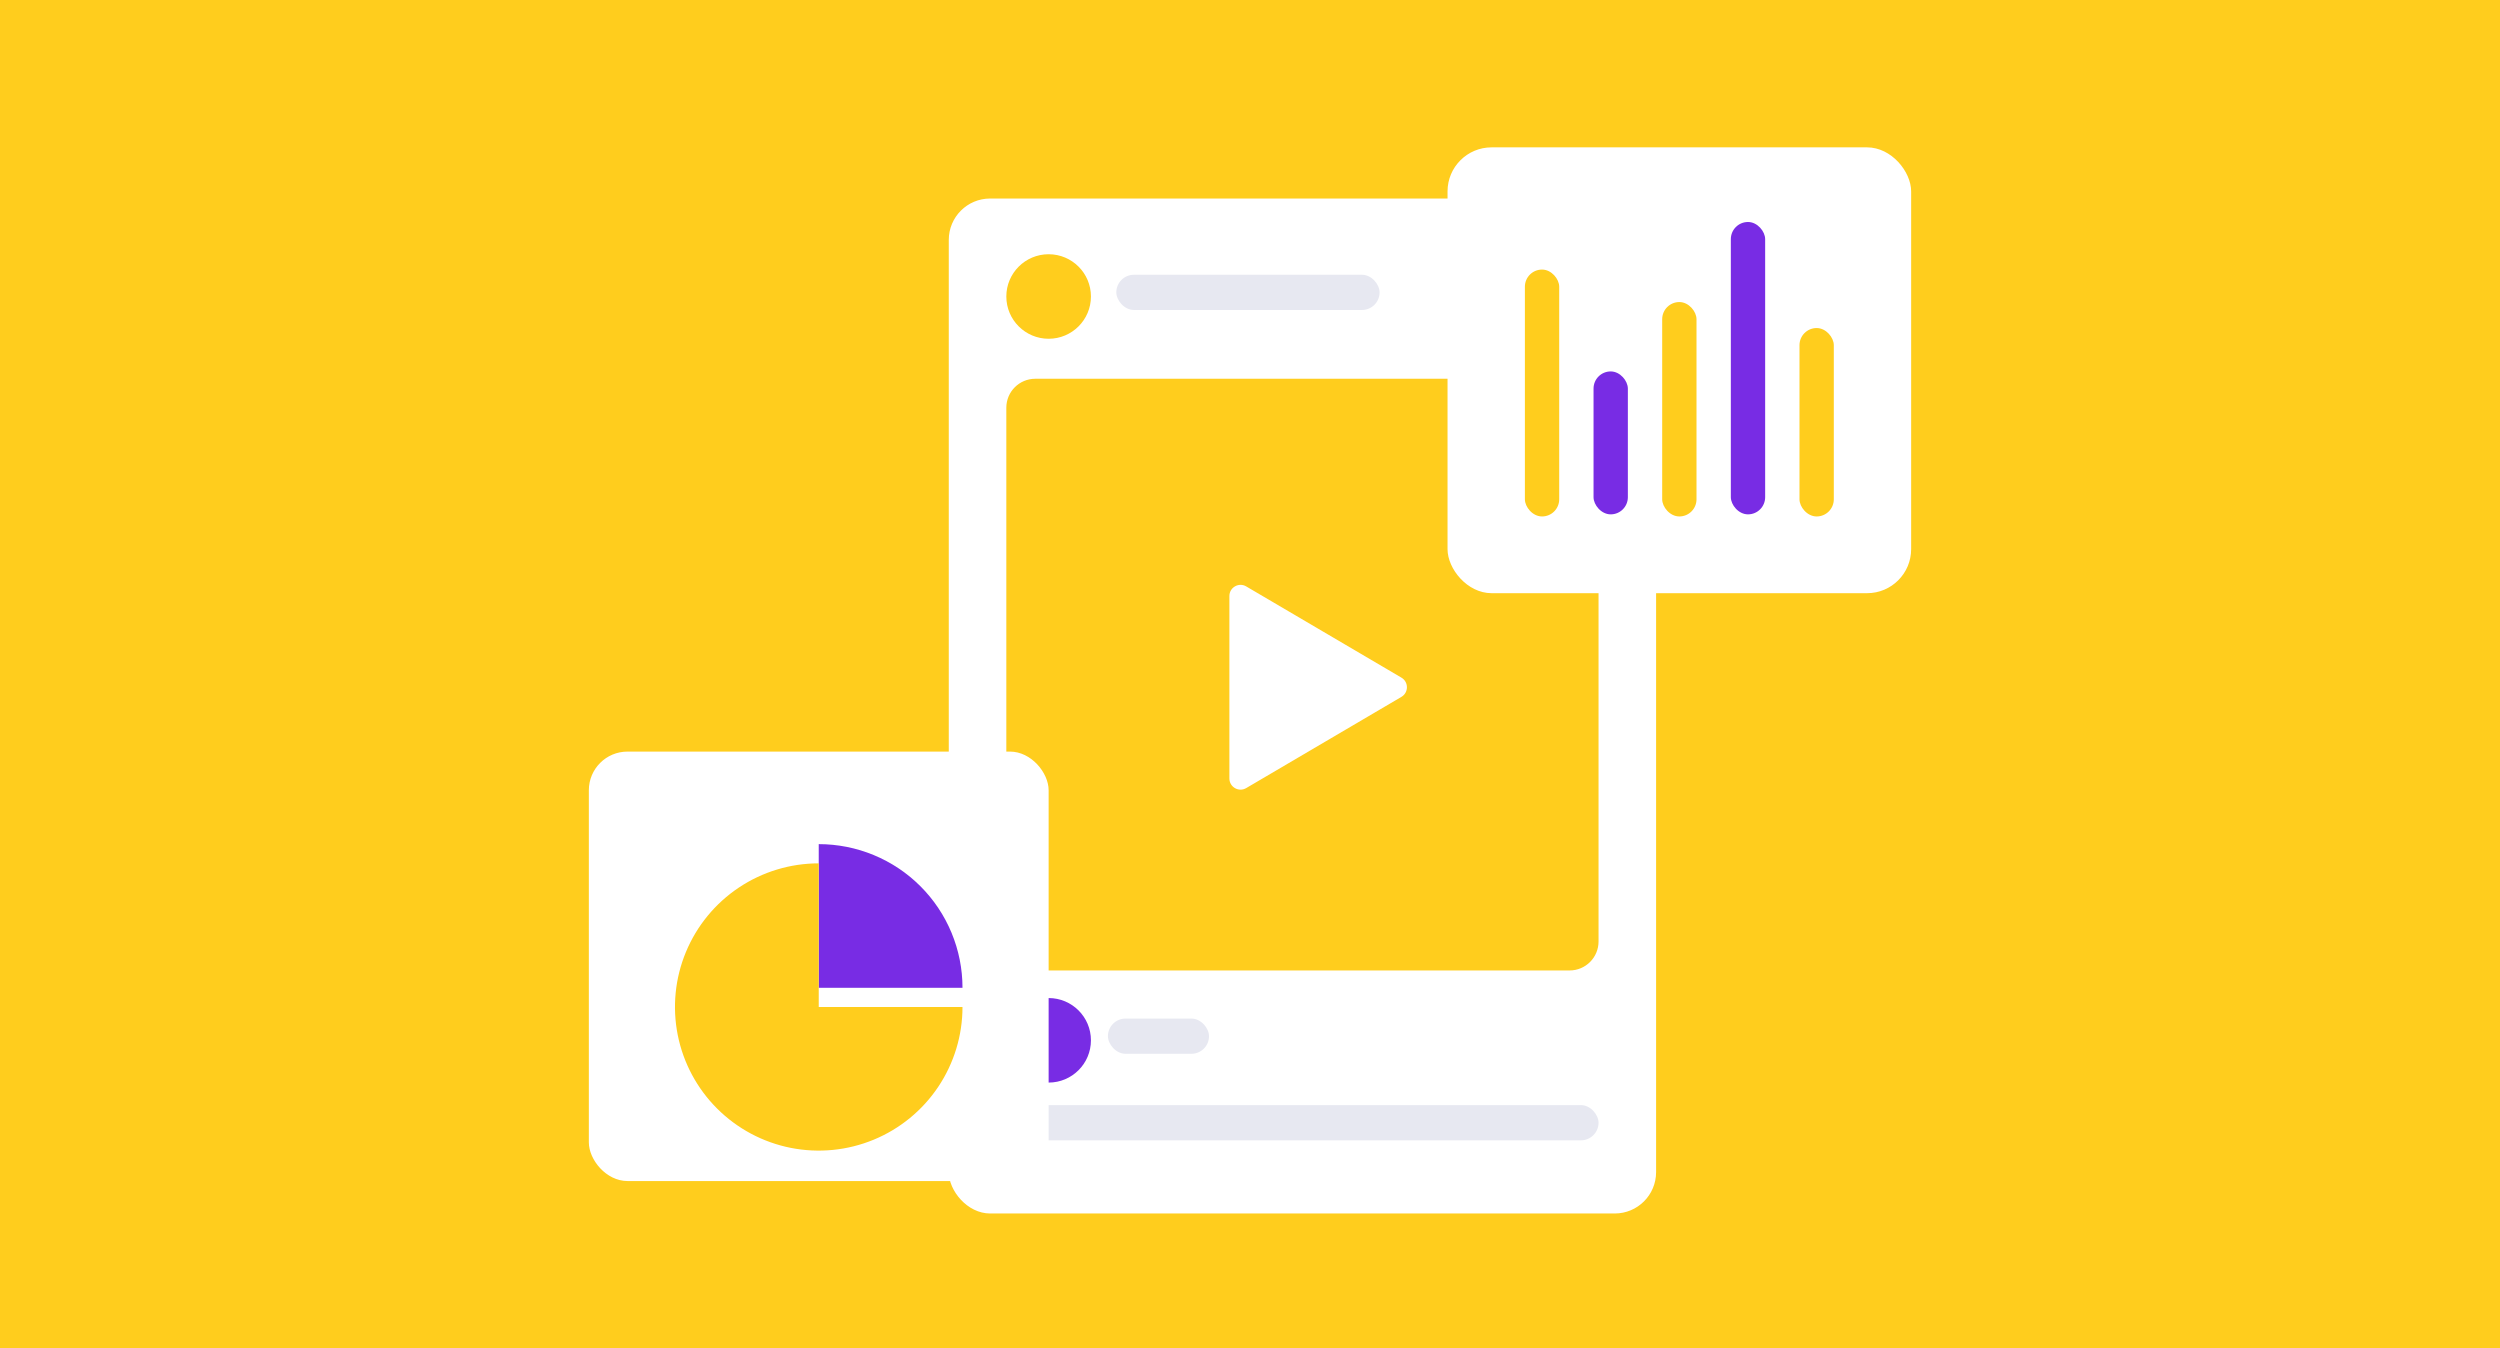 <svg width="1209" height="652" viewBox="0 0 1209 652" fill="none" xmlns="http://www.w3.org/2000/svg">
<path d="M0 0H1209V652H0V0Z" fill="#FFCD1D"/>
<g filter="url(#filter0_d)">
<rect x="458.828" y="93.952" width="342.062" height="490.841" rx="20" fill="white"/>
</g>
<rect x="535.792" y="492.58" width="48.889" height="17.032" rx="8.516" fill="#E7E8F1"/>
<rect x="539.849" y="132.873" width="127.321" height="17.032" rx="8.516" fill="#E7E8F1"/>
<rect x="486.661" y="534.431" width="286.396" height="17.032" rx="8.516" fill="#E7E8F1"/>
<g filter="url(#filter1_d)">
<rect x="486.661" y="178.169" width="286.396" height="286.144" rx="14" fill="#FFCD1D"/>
</g>
<g filter="url(#filter2_d)">
<path d="M602.667 272.475C599.068 270.359 594.531 272.955 594.531 277.13V365.353C594.531 369.528 599.067 372.124 602.667 370.008L677.722 325.898C681.274 323.811 681.274 318.675 677.722 316.587L602.667 272.475Z" fill="white"/>
</g>
<g filter="url(#filter3_d)">
<ellipse cx="507.118" cy="141.387" rx="20.457" ry="20.439" fill="#FFCD1D"/>
</g>
<g filter="url(#filter4_d)">
<ellipse cx="507.118" cy="501.096" rx="20.457" ry="20.439" fill="#782CE4"/>
</g>
<g filter="url(#filter5_d)">
<rect x="700.028" y="67.206" width="224.207" height="215.602" rx="21.3" fill="white"/>
</g>
<g filter="url(#filter6_d)">
<rect x="737.436" y="126.307" width="16.599" height="119.394" rx="8.3" fill="#FFCD1D"/>
</g>
<g filter="url(#filter7_d)">
<rect x="770.634" y="176.578" width="16.599" height="69.123" rx="8.3" fill="#782CE4"/>
</g>
<g filter="url(#filter8_d)">
<rect x="803.833" y="142.017" width="16.599" height="103.684" rx="8.3" fill="#FFCD1D"/>
</g>
<g filter="url(#filter9_d)">
<rect x="837.032" y="104.313" width="16.599" height="141.388" rx="8.3" fill="#782CE4"/>
</g>
<g filter="url(#filter10_d)">
<rect x="870.231" y="154.584" width="16.599" height="91.117" rx="8.3" fill="#FFCD1D"/>
</g>
<g filter="url(#filter11_d)">
<rect x="284.765" y="359.906" width="222.353" height="207.684" rx="18.696" fill="white"/>
</g>
<g filter="url(#filter12_d)">
<path d="M395.94 394.289C405.07 394.289 414.11 396.086 422.545 399.576C430.979 403.067 438.643 408.183 445.099 414.633C451.554 421.083 456.675 428.74 460.169 437.168C463.663 445.595 465.461 454.627 465.461 463.749L395.94 463.749V394.289Z" fill="#782CE4"/>
</g>
<g filter="url(#filter13_d)">
<path d="M465.461 463.749C465.461 477.487 461.384 490.916 453.745 502.338C446.106 513.761 435.248 522.664 422.545 527.921C409.841 533.178 395.863 534.554 382.377 531.874C368.892 529.194 356.504 522.578 346.782 512.864C337.059 503.15 330.438 490.774 327.755 477.3C325.073 463.826 326.45 449.86 331.711 437.168C336.973 424.476 345.884 413.627 357.317 405.995C368.749 398.363 382.19 394.289 395.94 394.289V463.749H465.461Z" fill="#FFCD1D"/>
</g>
<defs>
<filter id="filter0_d" x="423.938" y="61.115" width="411.841" height="560.62" filterUnits="userSpaceOnUse" color-interpolation-filters="sRGB">
<feFlood flood-opacity="0" result="BackgroundImageFix"/>
<feColorMatrix in="SourceAlpha" type="matrix" values="0 0 0 0 0 0 0 0 0 0 0 0 0 0 0 0 0 0 127 0"/>
<feOffset dy="2.052"/>
<feGaussianBlur stdDeviation="17.445"/>
<feColorMatrix type="matrix" values="0 0 0 0 1 0 0 0 0 0.588 0 0 0 0 0.104 0 0 0 0.65 0"/>
<feBlend mode="normal" in2="BackgroundImageFix" result="effect1_dropShadow"/>
<feBlend mode="normal" in="SourceGraphic" in2="effect1_dropShadow" result="shape"/>
</filter>
<filter id="filter1_d" x="477.661" y="174.169" width="304.396" height="304.144" filterUnits="userSpaceOnUse" color-interpolation-filters="sRGB">
<feFlood flood-opacity="0" result="BackgroundImageFix"/>
<feColorMatrix in="SourceAlpha" type="matrix" values="0 0 0 0 0 0 0 0 0 0 0 0 0 0 0 0 0 0 127 0"/>
<feOffset dy="5"/>
<feGaussianBlur stdDeviation="4.5"/>
<feColorMatrix type="matrix" values="0 0 0 0 1 0 0 0 0 0.805 0 0 0 0 0.113 0 0 0 0.12 0"/>
<feBlend mode="normal" in2="BackgroundImageFix" result="effect1_dropShadow"/>
<feBlend mode="normal" in="SourceGraphic" in2="effect1_dropShadow" result="shape"/>
</filter>
<filter id="filter2_d" x="577.862" y="266.166" width="119.193" height="132.377" filterUnits="userSpaceOnUse" color-interpolation-filters="sRGB">
<feFlood flood-opacity="0" result="BackgroundImageFix"/>
<feColorMatrix in="SourceAlpha" type="matrix" values="0 0 0 0 0 0 0 0 0 0 0 0 0 0 0 0 0 0 127 0"/>
<feOffset dy="11.113"/>
<feGaussianBlur stdDeviation="8.335"/>
<feColorMatrix type="matrix" values="0 0 0 0 1 0 0 0 0 0.588 0 0 0 0 0.104 0 0 0 0.33 0"/>
<feBlend mode="normal" in2="BackgroundImageFix" result="effect1_dropShadow"/>
<feBlend mode="normal" in="SourceGraphic" in2="effect1_dropShadow" result="shape"/>
</filter>
<filter id="filter3_d" x="480.661" y="116.948" width="52.914" height="52.878" filterUnits="userSpaceOnUse" color-interpolation-filters="sRGB">
<feFlood flood-opacity="0" result="BackgroundImageFix"/>
<feColorMatrix in="SourceAlpha" type="matrix" values="0 0 0 0 0 0 0 0 0 0 0 0 0 0 0 0 0 0 127 0"/>
<feOffset dy="2"/>
<feGaussianBlur stdDeviation="3"/>
<feColorMatrix type="matrix" values="0 0 0 0 1 0 0 0 0 0.805 0 0 0 0 0.113 0 0 0 0.2 0"/>
<feBlend mode="normal" in2="BackgroundImageFix" result="effect1_dropShadow"/>
<feBlend mode="normal" in="SourceGraphic" in2="effect1_dropShadow" result="shape"/>
</filter>
<filter id="filter4_d" x="480.661" y="476.657" width="52.914" height="52.878" filterUnits="userSpaceOnUse" color-interpolation-filters="sRGB">
<feFlood flood-opacity="0" result="BackgroundImageFix"/>
<feColorMatrix in="SourceAlpha" type="matrix" values="0 0 0 0 0 0 0 0 0 0 0 0 0 0 0 0 0 0 127 0"/>
<feOffset dy="2"/>
<feGaussianBlur stdDeviation="3"/>
<feColorMatrix type="matrix" values="0 0 0 0 0.471 0 0 0 0 0.173 0 0 0 0 0.894 0 0 0 0.13 0"/>
<feBlend mode="normal" in2="BackgroundImageFix" result="effect1_dropShadow"/>
<feBlend mode="normal" in="SourceGraphic" in2="effect1_dropShadow" result="shape"/>
</filter>
<filter id="filter5_d" x="685.828" y="57.063" width="252.608" height="244.003" filterUnits="userSpaceOnUse" color-interpolation-filters="sRGB">
<feFlood flood-opacity="0" result="BackgroundImageFix"/>
<feColorMatrix in="SourceAlpha" type="matrix" values="0 0 0 0 0 0 0 0 0 0 0 0 0 0 0 0 0 0 127 0"/>
<feOffset dy="4.057"/>
<feGaussianBlur stdDeviation="7.1"/>
<feColorMatrix type="matrix" values="0 0 0 0 0.121 0 0 0 0 0.144 0 0 0 0 0.35 0 0 0 0.08 0"/>
<feBlend mode="normal" in2="BackgroundImageFix" result="effect1_dropShadow"/>
<feBlend mode="normal" in="SourceGraphic" in2="effect1_dropShadow" result="shape"/>
</filter>
<filter id="filter6_d" x="733.378" y="126.307" width="24.714" height="127.508" filterUnits="userSpaceOnUse" color-interpolation-filters="sRGB">
<feFlood flood-opacity="0" result="BackgroundImageFix"/>
<feColorMatrix in="SourceAlpha" type="matrix" values="0 0 0 0 0 0 0 0 0 0 0 0 0 0 0 0 0 0 127 0"/>
<feOffset dy="4.057"/>
<feGaussianBlur stdDeviation="2.029"/>
<feColorMatrix type="matrix" values="0 0 0 0 1 0 0 0 0 0.805 0 0 0 0 0.113 0 0 0 0.18 0"/>
<feBlend mode="normal" in2="BackgroundImageFix" result="effect1_dropShadow"/>
<feBlend mode="normal" in="SourceGraphic" in2="effect1_dropShadow" result="shape"/>
</filter>
<filter id="filter7_d" x="766.577" y="175.564" width="24.714" height="77.237" filterUnits="userSpaceOnUse" color-interpolation-filters="sRGB">
<feFlood flood-opacity="0" result="BackgroundImageFix"/>
<feColorMatrix in="SourceAlpha" type="matrix" values="0 0 0 0 0 0 0 0 0 0 0 0 0 0 0 0 0 0 127 0"/>
<feOffset dy="3.043"/>
<feGaussianBlur stdDeviation="2.029"/>
<feColorMatrix type="matrix" values="0 0 0 0 0.471 0 0 0 0 0.173 0 0 0 0 0.894 0 0 0 0.19 0"/>
<feBlend mode="normal" in2="BackgroundImageFix" result="effect1_dropShadow"/>
<feBlend mode="normal" in="SourceGraphic" in2="effect1_dropShadow" result="shape"/>
</filter>
<filter id="filter8_d" x="799.776" y="142.017" width="24.714" height="111.799" filterUnits="userSpaceOnUse" color-interpolation-filters="sRGB">
<feFlood flood-opacity="0" result="BackgroundImageFix"/>
<feColorMatrix in="SourceAlpha" type="matrix" values="0 0 0 0 0 0 0 0 0 0 0 0 0 0 0 0 0 0 127 0"/>
<feOffset dy="4.057"/>
<feGaussianBlur stdDeviation="2.029"/>
<feColorMatrix type="matrix" values="0 0 0 0 1 0 0 0 0 0.805 0 0 0 0 0.113 0 0 0 0.18 0"/>
<feBlend mode="normal" in2="BackgroundImageFix" result="effect1_dropShadow"/>
<feBlend mode="normal" in="SourceGraphic" in2="effect1_dropShadow" result="shape"/>
</filter>
<filter id="filter9_d" x="832.975" y="103.299" width="24.714" height="149.502" filterUnits="userSpaceOnUse" color-interpolation-filters="sRGB">
<feFlood flood-opacity="0" result="BackgroundImageFix"/>
<feColorMatrix in="SourceAlpha" type="matrix" values="0 0 0 0 0 0 0 0 0 0 0 0 0 0 0 0 0 0 127 0"/>
<feOffset dy="3.043"/>
<feGaussianBlur stdDeviation="2.029"/>
<feColorMatrix type="matrix" values="0 0 0 0 0.471 0 0 0 0 0.173 0 0 0 0 0.894 0 0 0 0.19 0"/>
<feBlend mode="normal" in2="BackgroundImageFix" result="effect1_dropShadow"/>
<feBlend mode="normal" in="SourceGraphic" in2="effect1_dropShadow" result="shape"/>
</filter>
<filter id="filter10_d" x="866.174" y="154.584" width="24.714" height="99.231" filterUnits="userSpaceOnUse" color-interpolation-filters="sRGB">
<feFlood flood-opacity="0" result="BackgroundImageFix"/>
<feColorMatrix in="SourceAlpha" type="matrix" values="0 0 0 0 0 0 0 0 0 0 0 0 0 0 0 0 0 0 127 0"/>
<feOffset dy="4.057"/>
<feGaussianBlur stdDeviation="2.029"/>
<feColorMatrix type="matrix" values="0 0 0 0 1 0 0 0 0 0.805 0 0 0 0 0.113 0 0 0 0.18 0"/>
<feBlend mode="normal" in2="BackgroundImageFix" result="effect1_dropShadow"/>
<feBlend mode="normal" in="SourceGraphic" in2="effect1_dropShadow" result="shape"/>
</filter>
<filter id="filter11_d" x="272.301" y="351.004" width="247.28" height="232.612" filterUnits="userSpaceOnUse" color-interpolation-filters="sRGB">
<feFlood flood-opacity="0" result="BackgroundImageFix"/>
<feColorMatrix in="SourceAlpha" type="matrix" values="0 0 0 0 0 0 0 0 0 0 0 0 0 0 0 0 0 0 127 0"/>
<feOffset dy="3.561"/>
<feGaussianBlur stdDeviation="6.232"/>
<feColorMatrix type="matrix" values="0 0 0 0 0.121 0 0 0 0 0.144 0 0 0 0 0.35 0 0 0 0.08 0"/>
<feBlend mode="normal" in2="BackgroundImageFix" result="effect1_dropShadow"/>
<feBlend mode="normal" in="SourceGraphic" in2="effect1_dropShadow" result="shape"/>
</filter>
<filter id="filter12_d" x="372.713" y="384.998" width="115.975" height="115.914" filterUnits="userSpaceOnUse" color-interpolation-filters="sRGB">
<feFlood flood-opacity="0" result="BackgroundImageFix"/>
<feColorMatrix in="SourceAlpha" type="matrix" values="0 0 0 0 0 0 0 0 0 0 0 0 0 0 0 0 0 0 127 0"/>
<feOffset dy="13.936"/>
<feGaussianBlur stdDeviation="11.614"/>
<feColorMatrix type="matrix" values="0 0 0 0 0.471 0 0 0 0 0.173 0 0 0 0 0.894 0 0 0 0.19 0"/>
<feBlend mode="normal" in2="BackgroundImageFix" result="effect1_dropShadow"/>
<feBlend mode="normal" in="SourceGraphic" in2="effect1_dropShadow" result="shape"/>
</filter>
<filter id="filter13_d" x="298.547" y="389.644" width="194.787" height="194.665" filterUnits="userSpaceOnUse" color-interpolation-filters="sRGB">
<feFlood flood-opacity="0" result="BackgroundImageFix"/>
<feColorMatrix in="SourceAlpha" type="matrix" values="0 0 0 0 0 0 0 0 0 0 0 0 0 0 0 0 0 0 127 0"/>
<feOffset dy="23.227"/>
<feGaussianBlur stdDeviation="13.936"/>
<feColorMatrix type="matrix" values="0 0 0 0 1 0 0 0 0 0.805 0 0 0 0 0.113 0 0 0 0.17 0"/>
<feBlend mode="normal" in2="BackgroundImageFix" result="effect1_dropShadow"/>
<feBlend mode="normal" in="SourceGraphic" in2="effect1_dropShadow" result="shape"/>
</filter>
</defs>
</svg>
